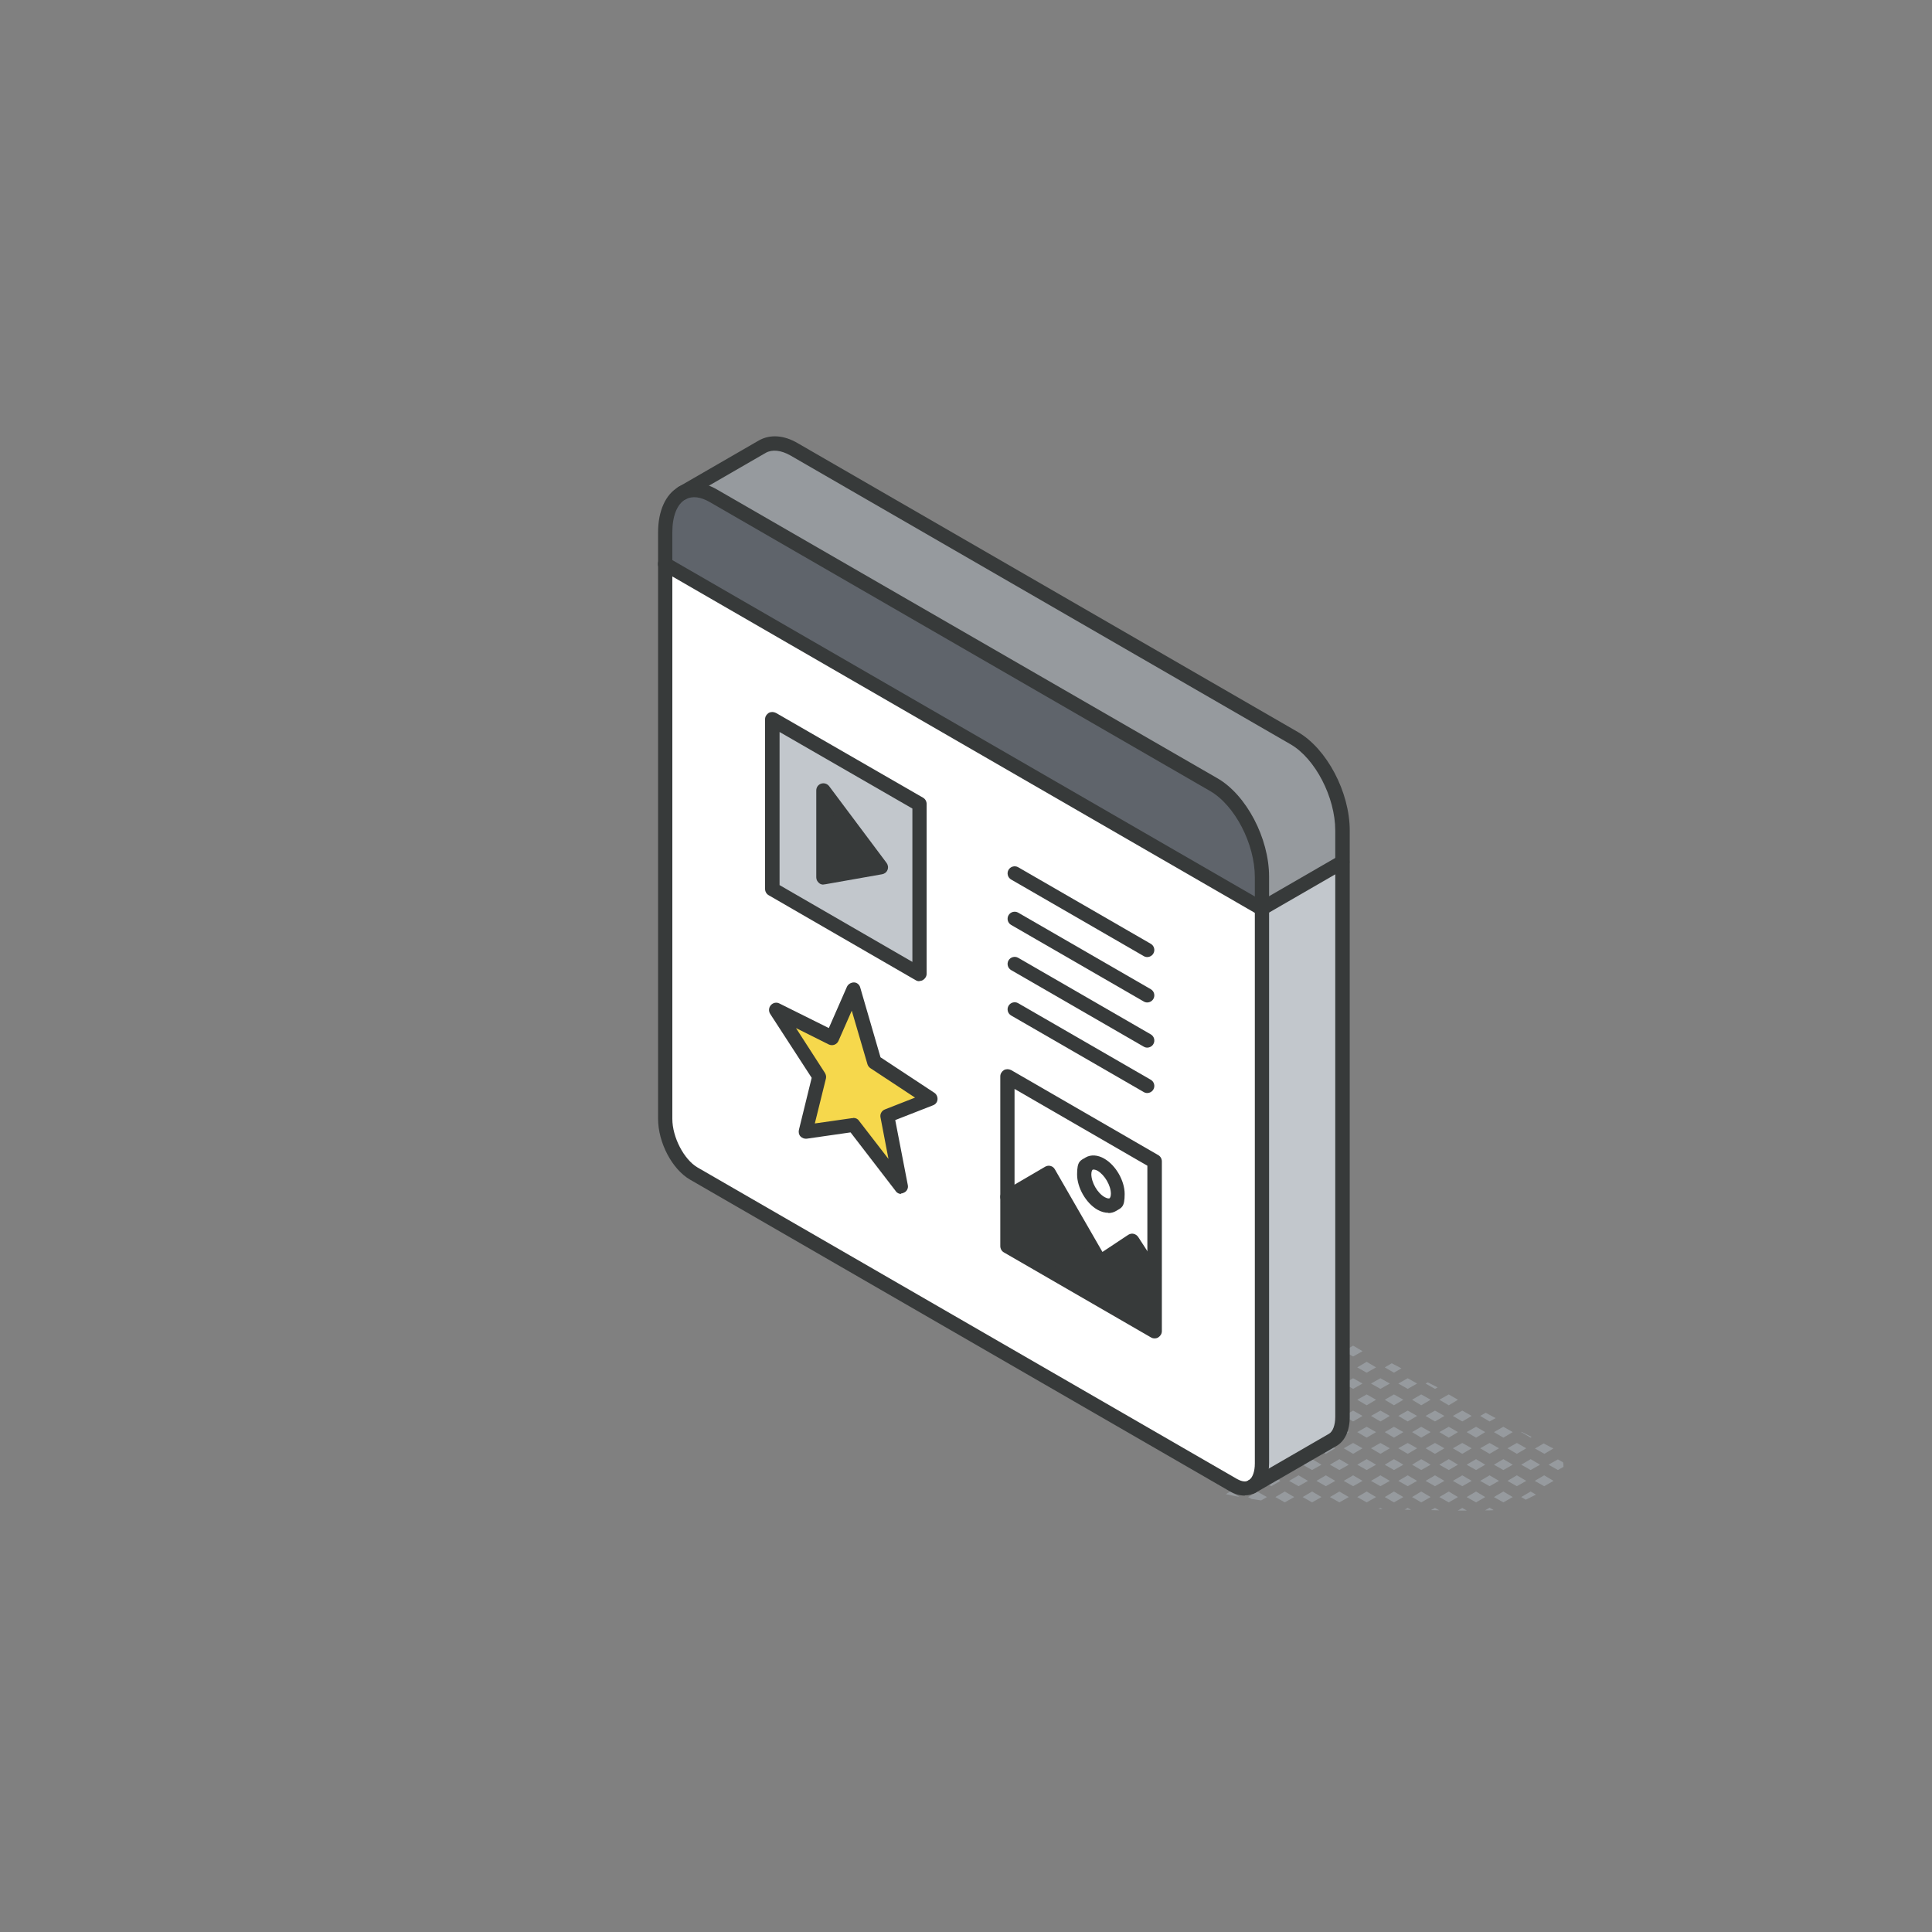 <svg xmlns="http://www.w3.org/2000/svg" id="Ebene_1" viewBox="0 0 800 800"><rect x="0" y="0" width="800" height="800" fill="#808080" stroke="none"/><defs><style> .st0 { fill: #c2c7cc; } .st1 { fill: #969a9e; } .st2 { fill: #f6d84c; } .st3 { fill: #fff; } .st4 { fill: #5f646b; } .st5 { fill: #373a3a; } </style></defs><path class="st1" d="M647.4,607.4c0-.6,0-1.3-.2-1.9l-2.1-1.2-3.9,2.2,3.9,2.2,2.3-1.3Z"></path><polygon class="st1" points="634.2 595 630.1 592.9 629.9 593 633.8 595.3 634.2 595"></polygon><polygon class="st1" points="633.8 604.2 629.9 606.5 633.8 608.7 637.7 606.5 633.8 604.2"></polygon><path class="st1" d="M642.6,599.5l-3.4-1.8-3.6,2.1,3.9,2.2,3.7-2.2c-.2-.1-.4-.3-.6-.4Z"></path><polygon class="st1" points="636 618.9 633.8 617.6 629.9 619.9 631.8 621 636 618.9"></polygon><polygon class="st1" points="643.3 613.2 639.4 610.9 635.5 613.2 639.4 615.4 643.3 613.2"></polygon><polygon class="st1" points="626.4 593 622.5 590.8 618.6 593 622.5 595.3 626.4 593"></polygon><polygon class="st1" points="626.4 606.5 622.5 604.2 618.6 606.5 622.5 608.7 626.4 606.5"></polygon><polygon class="st1" points="632 599.7 628.1 597.5 624.2 599.7 628.1 602 632 599.7"></polygon><polygon class="st1" points="626.4 619.9 622.5 617.6 618.6 619.9 622.5 622.1 626.4 619.9"></polygon><polygon class="st1" points="632 613.2 628.1 610.9 624.2 613.2 628.1 615.4 632 613.2"></polygon><polygon class="st1" points="616.8 597.5 612.9 599.7 616.8 602 620.7 599.7 616.8 597.5"></polygon><polygon class="st1" points="615 593 611.2 590.8 607.3 593 611.2 595.3 615 593"></polygon><polygon class="st1" points="619.3 587.2 615.2 585 612.9 586.3 616.8 588.6 619.3 587.2"></polygon><polygon class="st1" points="616.8 610.9 612.9 613.2 616.8 615.4 620.7 613.2 616.8 610.9"></polygon><polygon class="st1" points="611.2 604.2 607.3 606.5 611.2 608.7 615 606.5 611.2 604.2"></polygon><path class="st1" d="M618.5,625.3l-1.7-1-1.9,1.1h1.9c.6,0,1.2,0,1.7-.1Z"></path><polygon class="st1" points="615 619.9 611.2 617.6 607.3 619.9 611.2 622.1 615 619.9"></polygon><polygon class="st1" points="603.7 579.6 599.9 577.4 596 579.6 599.9 581.9 603.7 579.6"></polygon><polygon class="st1" points="603.7 593 599.9 590.8 596 593 599.9 595.3 603.7 593"></polygon><polygon class="st1" points="609.4 586.3 605.5 584.1 601.6 586.3 605.5 588.6 609.4 586.3"></polygon><polygon class="st1" points="603.7 606.5 599.9 604.2 596 606.5 599.9 608.7 603.7 606.5"></polygon><polygon class="st1" points="609.4 599.7 605.5 597.5 601.6 599.7 605.5 602 609.4 599.7"></polygon><polygon class="st1" points="605.5 624.4 603.6 625.5 607.4 625.5 605.5 624.4"></polygon><polygon class="st1" points="603.7 619.9 599.9 617.6 596 619.9 599.9 622.1 603.7 619.9"></polygon><polygon class="st1" points="609.4 613.2 605.5 610.9 601.6 613.2 605.5 615.4 609.4 613.2"></polygon><polygon class="st1" points="592.4 579.6 588.5 577.4 584.7 579.6 588.5 581.9 592.4 579.6"></polygon><polygon class="st1" points="595.3 574.5 591.2 572.4 590.3 572.9 594.2 575.1 595.3 574.5"></polygon><polygon class="st1" points="592.4 593 588.5 590.8 584.7 593 588.5 595.3 592.4 593"></polygon><polygon class="st1" points="598.1 586.3 594.2 584.1 590.3 586.3 594.2 588.6 598.1 586.3"></polygon><polygon class="st1" points="594.2 610.9 590.3 613.2 594.2 615.4 598.1 613.2 594.2 610.9"></polygon><polygon class="st1" points="592.4 606.5 588.5 604.2 584.7 606.5 588.5 608.7 592.4 606.5"></polygon><polygon class="st1" points="598.1 599.7 594.2 597.5 590.3 599.7 594.2 602 598.1 599.7"></polygon><polygon class="st1" points="596 625.4 594.2 624.4 592.5 625.3 596 625.4"></polygon><polygon class="st1" points="588.5 617.6 584.7 619.9 588.5 622.1 592.4 619.9 588.5 617.6"></polygon><polygon class="st1" points="580.3 566.6 576.3 564.5 573.4 566.2 577.2 568.4 580.3 566.6"></polygon><polygon class="st1" points="581.1 579.6 577.2 577.4 573.4 579.6 577.2 581.9 581.1 579.6"></polygon><polygon class="st1" points="586.8 572.9 582.9 570.7 579 572.9 582.9 575.1 586.8 572.9"></polygon><polygon class="st1" points="581.1 593 577.2 590.8 573.4 593 577.2 595.3 581.1 593"></polygon><polygon class="st1" points="586.8 586.3 582.9 584.1 579 586.3 582.9 588.6 586.8 586.3"></polygon><polygon class="st1" points="582.9 610.9 579 613.2 582.9 615.4 586.8 613.2 582.9 610.9"></polygon><polygon class="st1" points="581.1 606.5 577.2 604.2 573.4 606.5 577.2 608.7 581.1 606.5"></polygon><polygon class="st1" points="586.8 599.7 582.9 597.5 579 599.7 582.9 602 586.8 599.7"></polygon><polygon class="st1" points="581.6 625.1 584.3 625.2 582.9 624.4 581.6 625.1"></polygon><polygon class="st1" points="581.1 619.9 577.2 617.6 573.4 619.9 577.2 622.1 581.1 619.9"></polygon><polygon class="st1" points="569.8 566.2 565.9 563.9 562 566.2 565.9 568.4 569.8 566.2"></polygon><polygon class="st1" points="569.8 579.6 565.9 577.4 562 579.6 565.9 581.9 569.8 579.6"></polygon><polygon class="st1" points="575.5 572.9 571.6 570.7 567.7 572.9 571.6 575.1 575.5 572.9"></polygon><polygon class="st1" points="569.8 593 565.9 590.8 562 593 565.9 595.3 569.8 593"></polygon><polygon class="st1" points="575.5 586.3 571.6 584.1 567.7 586.3 571.6 588.6 575.5 586.3"></polygon><polygon class="st1" points="571.6 610.9 567.7 613.2 571.6 615.4 575.5 613.2 571.6 610.9"></polygon><polygon class="st1" points="569.8 606.5 565.9 604.2 562 606.5 565.9 608.7 569.8 606.5"></polygon><polygon class="st1" points="575.5 599.7 571.6 597.5 567.7 599.7 571.6 602 575.5 599.7"></polygon><polygon class="st1" points="570.8 624.8 572.5 624.9 571.6 624.4 570.8 624.8"></polygon><polygon class="st1" points="569.8 619.9 565.9 617.6 562 619.9 565.9 622.1 569.8 619.9"></polygon><polygon class="st1" points="556.4 554 552.3 551.9 550.7 552.8 554.6 555 556.4 554"></polygon><polygon class="st1" points="558.5 566.2 554.6 563.9 550.7 566.2 554.6 568.4 558.5 566.2"></polygon><polygon class="st1" points="564.2 559.5 560.3 557.2 556.4 559.5 560.3 561.7 564.2 559.5"></polygon><polygon class="st1" points="558.5 579.6 554.6 577.4 550.7 579.6 554.6 581.9 558.5 579.6"></polygon><polygon class="st1" points="564.2 572.9 560.3 570.7 556.4 572.9 560.3 575.1 564.2 572.9"></polygon><polygon class="st1" points="558.5 593 554.6 590.8 550.7 593 554.6 595.3 558.5 593"></polygon><polygon class="st1" points="564.2 586.3 560.3 584.1 556.4 586.3 560.3 588.6 564.2 586.3"></polygon><polygon class="st1" points="560.3 610.9 556.4 613.2 560.3 615.4 564.2 613.2 560.3 610.9"></polygon><polygon class="st1" points="558.5 606.5 554.6 604.2 550.7 606.5 554.6 608.7 558.5 606.5"></polygon><polygon class="st1" points="564.2 599.7 560.3 597.5 556.4 599.7 560.3 602 564.2 599.7"></polygon><path class="st1" d="M560.2,624.4s0,0,.1,0h0s0,0,0,0Z"></path><polygon class="st1" points="558.5 619.9 554.6 617.6 550.7 619.9 554.6 622.1 558.5 619.9"></polygon><polygon class="st1" points="547.2 552.8 543.3 550.5 539.4 552.8 543.3 555 547.2 552.8"></polygon><polygon class="st1" points="547.2 566.2 543.3 563.9 539.4 566.2 543.3 568.4 547.2 566.2"></polygon><polygon class="st1" points="552.9 559.5 549 557.2 545.1 559.5 549 561.7 552.9 559.5"></polygon><polygon class="st1" points="547.2 579.6 543.3 577.4 539.4 579.6 543.3 581.9 547.2 579.6"></polygon><polygon class="st1" points="552.9 572.9 549 570.7 545.1 572.9 549 575.1 552.9 572.9"></polygon><polygon class="st1" points="547.2 593 543.3 590.8 539.4 593 543.3 595.3 547.2 593"></polygon><polygon class="st1" points="552.9 586.3 549 584.1 545.1 586.3 549 588.6 552.9 586.3"></polygon><polygon class="st1" points="547.2 606.5 543.3 604.2 539.4 606.5 543.3 608.7 547.2 606.5"></polygon><polygon class="st1" points="552.9 599.7 549 597.5 545.1 599.7 549 602 552.9 599.7"></polygon><polygon class="st1" points="547.2 619.9 543.3 617.6 539.4 619.9 543.3 622.1 547.2 619.9"></polygon><polygon class="st1" points="552.9 613.2 549 610.9 545.1 613.2 549 615.4 552.9 613.2"></polygon><polygon class="st1" points="532.4 541.4 528.3 539.2 528.1 539.3 532 541.6 532.4 541.4"></polygon><polygon class="st1" points="535.9 552.8 532 550.5 528.1 552.8 532 555 535.9 552.8"></polygon><polygon class="st1" points="541.4 546.1 537.4 544 533.8 546 537.7 548.3 541.4 546.1"></polygon><polygon class="st1" points="535.9 566.2 532 563.9 528.1 566.2 532 568.4 535.9 566.2"></polygon><polygon class="st1" points="541.6 559.5 537.7 557.2 533.8 559.5 537.7 561.7 541.6 559.5"></polygon><polygon class="st1" points="535.9 579.6 532 577.4 528.1 579.6 532 581.9 535.9 579.6"></polygon><polygon class="st1" points="541.6 572.9 537.7 570.7 533.8 572.9 537.7 575.1 541.6 572.9"></polygon><polygon class="st1" points="535.9 593 532 590.8 528.1 593 532 595.3 535.9 593"></polygon><polygon class="st1" points="541.6 586.3 537.7 584.1 533.8 586.3 537.7 588.6 541.6 586.3"></polygon><polygon class="st1" points="535.9 606.5 532 604.2 528.1 606.5 532 608.7 535.9 606.5"></polygon><polygon class="st1" points="541.6 599.7 537.7 597.5 533.8 599.7 537.7 602 541.6 599.7"></polygon><polygon class="st1" points="535.9 619.9 532 617.6 528.1 619.9 532 622.1 535.9 619.9"></polygon><polygon class="st1" points="541.6 613.2 537.7 610.9 533.8 613.2 537.7 615.4 541.6 613.2"></polygon><polygon class="st1" points="520.7 541.6 524.6 539.3 520.7 537.1 516.8 539.3 520.7 541.6"></polygon><polygon class="st1" points="524.6 552.8 520.7 550.5 516.8 552.8 520.7 555 524.6 552.8"></polygon><polygon class="st1" points="530.2 546 526.4 543.8 522.5 546 526.4 548.3 530.2 546"></polygon><polygon class="st1" points="520.7 568.4 524.6 566.2 520.7 563.9 516.8 566.2 520.7 568.4"></polygon><polygon class="st1" points="530.2 559.5 526.4 557.2 522.5 559.5 526.4 561.7 530.2 559.5"></polygon><polygon class="st1" points="524.6 579.6 520.7 577.4 516.8 579.6 520.7 581.9 524.6 579.6"></polygon><polygon class="st1" points="530.2 572.9 526.4 570.7 522.5 572.9 526.4 575.1 530.2 572.9"></polygon><polygon class="st1" points="524.6 593 520.7 590.8 516.8 593 520.7 595.3 524.6 593"></polygon><polygon class="st1" points="530.2 586.3 526.4 584.1 522.5 586.3 526.4 588.6 530.2 586.3"></polygon><polygon class="st1" points="524.6 606.5 520.7 604.2 516.8 606.5 520.7 608.7 524.6 606.5"></polygon><polygon class="st1" points="530.2 599.7 526.4 597.5 522.5 599.7 526.4 602 530.2 599.7"></polygon><path class="st1" d="M522.2,621.3l2.4-1.4-3.9-2.2-3.9,2.2,1.5.8c1.3.2,2.6.4,3.9.6Z"></path><polygon class="st1" points="530.2 613.2 526.4 610.9 522.5 613.2 526.4 615.4 530.2 613.2"></polygon><polygon class="st1" points="511.2 546 515.1 548.3 518.9 546 515.1 543.8 511.2 546"></polygon><polygon class="st1" points="513.3 539.3 509.4 537.1 505.5 539.3 509.4 541.6 513.3 539.3"></polygon><polygon class="st1" points="517.4 533.5 513.4 531.3 511.2 532.6 515.1 534.9 517.4 533.5"></polygon><polygon class="st1" points="509.4 555 513.3 552.8 509.4 550.5 505.5 552.8 509.4 555"></polygon><polygon class="st1" points="513.3 566.2 509.4 563.9 505.5 566.2 509.4 568.4 513.3 566.2"></polygon><polygon class="st1" points="518.9 559.5 515.1 557.2 511.2 559.5 515.1 561.7 518.9 559.5"></polygon><polygon class="st1" points="509.4 581.9 513.3 579.6 509.4 577.4 505.5 579.6 509.4 581.9"></polygon><polygon class="st1" points="511.2 572.9 515.1 575.1 518.9 572.9 515.1 570.7 511.2 572.9"></polygon><polygon class="st1" points="513.3 593 509.4 590.8 505.5 593 509.4 595.3 513.3 593"></polygon><polygon class="st1" points="518.9 586.3 515.1 584.1 511.2 586.3 515.1 588.6 518.9 586.3"></polygon><polygon class="st1" points="509.4 608.7 513.3 606.5 509.4 604.2 505.5 606.5 509.4 608.7"></polygon><polygon class="st1" points="518.9 599.7 515.1 597.5 511.2 599.7 515.1 602 518.9 599.7"></polygon><path class="st1" d="M513.3,619.9l-3.9-2.3-1.8,1.1c1.8.4,3.7.8,5.7,1.2Z"></path><polygon class="st1" points="518.9 613.2 515.1 610.9 511.2 613.2 515.1 615.4 518.9 613.2"></polygon><polygon class="st1" points="502 525.9 498.1 523.7 494.2 525.9 498.1 528.1 502 525.9"></polygon><polygon class="st1" points="498.1 541.6 502 539.3 498.1 537.1 494.2 539.3 498.1 541.6"></polygon><polygon class="st1" points="503.7 534.9 507.6 532.6 503.7 530.4 499.9 532.6 503.7 534.9"></polygon><polygon class="st1" points="502 552.8 498.1 550.5 494.2 552.8 498.1 555 502 552.8"></polygon><polygon class="st1" points="503.7 548.3 507.6 546 503.7 543.8 499.9 546 503.7 548.3"></polygon><polygon class="st1" points="498.1 568.4 502 566.2 498.1 563.9 494.2 566.2 498.1 568.4"></polygon><polygon class="st1" points="503.7 561.7 507.6 559.5 503.7 557.2 499.9 559.5 503.7 561.7"></polygon><polygon class="st1" points="498.1 581.9 502 579.6 498.1 577.4 495 579.1 495.3 580.2 498.1 581.9"></polygon><polygon class="st1" points="503.7 575.1 507.6 572.9 503.7 570.7 499.9 572.9 503.7 575.1"></polygon><polygon class="st1" points="502 593 498.1 590.8 499.2 594.7 502 593"></polygon><polygon class="st1" points="503.7 588.6 507.6 586.3 503.7 584.1 499.9 586.3 503.7 588.6"></polygon><polygon class="st1" points="503.7 602 507.6 599.7 503.7 597.5 500.4 599.4 500.6 600.2 503.7 602"></polygon><polygon class="st1" points="507.6 613.2 503.7 610.9 503.5 611 504.6 614.9 507.6 613.2"></polygon><polygon class="st1" points="490.7 525.9 486.8 523.7 482.9 525.9 486.8 528.1 490.7 525.9"></polygon><polygon class="st1" points="493.5 520.8 489.4 518.7 488.6 519.2 492.4 521.4 493.5 520.8"></polygon><polygon class="st1" points="481.1 521.4 485 519.2 481.1 516.9 478.8 518.3 479.3 520.4 481.1 521.4"></polygon><polygon class="st1" points="488.6 546 492.4 548.3 496.3 546 492.4 543.8 488.6 546"></polygon><polygon class="st1" points="486.8 541.6 490.7 539.3 486.8 537.1 484.2 538.6 484.7 540.3 486.8 541.6"></polygon><polygon class="st1" points="496.3 532.6 492.4 530.4 488.6 532.6 492.4 534.9 496.3 532.6"></polygon><polygon class="st1" points="490.7 552.8 487.5 550.9 488.3 554.1 490.7 552.8"></polygon><polygon class="st1" points="492.4 561.7 496.3 559.5 492.4 557.2 489.6 558.9 490 560.3 492.4 561.7"></polygon><polygon class="st1" points="496.3 572.9 492.8 570.9 493.7 574.4 496.3 572.9"></polygon><polygon class="st1" points="478.5 513 477.1 512.2 477.5 513.5 478.5 513"></polygon><polygon class="st1" points="482.2 531 482.9 533.8 485 532.6 482.2 531"></polygon><g><g><path class="st0" d="M555.9,356.9v229.8c0,4.8-1.6,8.1-4.1,9.6l-32.9,19c2.2-1.6,3.6-4.8,3.6-9.3v-229.8l33.4-19.3Z"></path><path class="st1" d="M555.9,343.9v13.1l-33.4,19.3v-13.1c0-14.8-9-31.9-20-38.3l-207.1-119.5c-4.9-2.8-9.3-3.1-12.8-1.3l33.1-19.1c3.5-2,8.1-1.8,13.1,1.1l207.1,119.6c11.1,6.4,20,23.5,20,38.3Z"></path><path class="st3" d="M522.5,376.2v229.8c0,4.5-1.4,7.7-3.6,9.3l-.5.3c-2.1,1.2-4.8,1.1-7.8-.6l-223.4-129c-6.5-3.8-11.9-13.9-11.9-22.7v-229.8l247.1,142.7ZM478.1,551.3v-70.3l-60.9-35.2v70.3l60.9,35.2ZM367.5,462.1l17.8-7-23.2-15.3-8.7-30-8.7,19.9-23.2-11.5,17.8,27.6-5.6,22.9,19.8-2.8,19.8,25.7-5.6-29.4ZM380.7,403.4v-70.3l-60.9-35.1v70.3l60.9,35.2Z"></path><path class="st4" d="M522.5,363.1v13.1l-247.1-142.7v-13.1c0-8.1,2.7-13.7,6.9-16.2l.3-.2c3.5-1.8,7.9-1.5,12.8,1.3l207.1,119.5c11.1,6.4,20,23.5,20,38.3Z"></path><polygon class="st5" points="478.1 527.9 478.1 551.3 417.2 516.1 417.2 495.7 434.3 485.7 455.6 522.5 468.9 513.7 478.1 527.9"></polygon><path class="st3" d="M478.1,481v46.9l-9.2-14.2-13.3,8.8-21.3-36.9-17.1,10v-49.9l60.9,35.2ZM462.8,494.3c0-4.4-3.1-9.8-6.9-12-3.8-2.2-6.9-.4-6.9,4s3.1,9.8,6.9,12c3.8,2.2,6.9.4,6.9-4Z"></path><path class="st3" d="M455.9,482.3c3.8,2.2,6.9,7.6,6.9,12s-3.1,6.2-6.9,4c-3.8-2.2-6.9-7.6-6.9-12s3.1-6.2,6.9-4Z"></path><polygon class="st2" points="385.4 455.1 367.5 462.1 373.2 491.5 353.4 465.8 333.6 468.6 339.2 445.8 321.4 418.2 344.6 429.7 353.4 409.8 362.1 439.8 385.4 455.1"></polygon><path class="st0" d="M380.7,333v70.3l-60.9-35.2v-70.3l60.9,35.1ZM364.9,359.1l-23.8-31.8v36l23.8-4.2Z"></path><polygon class="st5" points="341 327.3 364.9 359.1 341 363.3 341 327.3"></polygon></g><g><path class="st5" d="M518.9,618.2c-.9,0-1.8-.4-2.4-1.2-.9-1.3-.6-3.2.7-4.1,1.5-1.1,2.4-3.6,2.4-6.9v-242.8c0-13.8-8.3-29.8-18.6-35.7l-207.1-119.6c-3.8-2.2-7.2-2.6-9.9-1.2-1.4.8-3.2.2-4-1.3-.8-1.4-.2-3.2,1.3-4,4.5-2.4,10.1-1.9,15.6,1.3l207.1,119.5c12.1,6.9,21.5,24.9,21.5,40.8v242.8c0,5.3-1.7,9.5-4.9,11.7-.5.4-1.1.5-1.7.5Z"></path><path class="st5" d="M515.4,619.3c-2,0-4.1-.6-6.2-1.8l-223.4-129c-7.5-4.3-13.3-15.4-13.3-25.2v-242.9c0-8.8,3.1-15.7,8.4-18.7,1.4-.8,3.2-.3,4,1.1.8,1.4.3,3.2-1.1,4-3.5,2-5.4,7-5.4,13.6v242.9c0,7.6,4.8,16.8,10.4,20.1l223.4,129c1.1.6,3.2,1.6,4.8.6,1.4-.8,3.2-.4,4,1,.8,1.4.4,3.2-1,4-1.4.8-2.9,1.2-4.5,1.2Z"></path><path class="st5" d="M522.5,379.2c-.5,0-1-.1-1.5-.4l-247.1-142.7c-1.4-.8-1.9-2.6-1.1-4,.8-1.4,2.6-1.9,4-1.1l247.1,142.7c1.4.8,1.9,2.6,1.1,4-.5.9-1.5,1.5-2.6,1.5Z"></path><path class="st5" d="M380.7,406.3c-.5,0-1-.1-1.5-.4l-60.9-35.2c-.9-.5-1.5-1.5-1.5-2.6v-70.3c0-1.1.6-2,1.5-2.6.9-.5,2-.5,3,0l60.9,35.1c.9.5,1.5,1.5,1.5,2.6v70.3c0,1.1-.6,2-1.5,2.6-.5.3-1,.4-1.5.4ZM322.8,366.5l55,31.8v-63.5l-55-31.7v63.5Z"></path><path class="st5" d="M478.1,554.2c-.5,0-1-.1-1.5-.4l-60.9-35.2c-.9-.5-1.5-1.5-1.5-2.6v-70.3c0-1.1.6-2,1.5-2.6.9-.5,2-.5,3,0l60.9,35.2c.9.5,1.5,1.5,1.5,2.6v70.3c0,1.1-.6,2-1.5,2.6-.5.3-1,.4-1.5.4ZM420.1,514.4l55,31.8v-63.5l-55-31.8v63.5Z"></path><path class="st5" d="M341,366.3c-.7,0-1.4-.2-1.9-.7-.7-.6-1.1-1.4-1.1-2.3v-36c0-1.3.8-2.4,2-2.8,1.2-.4,2.5,0,3.3,1l23.8,31.8c.6.8.8,1.9.4,2.9-.4,1-1.2,1.6-2.2,1.8l-23.8,4.2c-.2,0-.3,0-.5,0ZM344,336.1v23.6l15.6-2.8-15.6-20.9Z"></path><path class="st5" d="M475.1,396.3c-.5,0-1-.1-1.5-.4l-54.9-31.7c-1.4-.8-1.9-2.6-1.1-4,.8-1.4,2.6-1.9,4-1.1l54.9,31.7c1.4.8,1.9,2.6,1.1,4-.5.9-1.5,1.5-2.6,1.5Z"></path><path class="st5" d="M475.1,415.1c-.5,0-1-.1-1.5-.4l-54.9-31.7c-1.4-.8-1.9-2.6-1.1-4s2.6-1.9,4-1.1l54.9,31.7c1.4.8,1.9,2.6,1.1,4-.5.9-1.5,1.5-2.6,1.5Z"></path><path class="st5" d="M475.1,433.8c-.5,0-1-.1-1.5-.4l-54.9-31.7c-1.4-.8-1.9-2.6-1.1-4,.8-1.4,2.6-1.9,4-1.1l54.9,31.7c1.4.8,1.9,2.6,1.1,4-.5.9-1.5,1.5-2.6,1.5Z"></path><path class="st5" d="M475.1,452.6c-.5,0-1-.1-1.5-.4l-54.9-31.7c-1.4-.8-1.9-2.6-1.1-4,.8-1.4,2.6-1.9,4-1.1l54.9,31.7c1.4.8,1.9,2.6,1.1,4-.5.9-1.5,1.5-2.6,1.5Z"></path><path class="st5" d="M373.2,494.4c-.9,0-1.8-.4-2.3-1.2l-18.7-24.3-18.1,2.6c-1,.1-1.9-.2-2.6-.9-.7-.7-.9-1.7-.7-2.7l5.3-21.6-17.2-26.5c-.7-1.1-.6-2.6.3-3.6.9-1,2.3-1.3,3.5-.7l20.5,10.2,7.5-17.1c.5-1.1,1.7-1.8,2.9-1.8,1.2,0,2.3.9,2.6,2.1l8.4,28.9,22.3,14.7c.9.6,1.4,1.7,1.3,2.8-.1,1.1-.8,2-1.9,2.4l-15.6,6.1,5.2,26.9c.3,1.3-.4,2.7-1.7,3.2-.4.2-.8.3-1.2.3ZM353.4,462.9c.9,0,1.8.4,2.3,1.2l12.2,15.8-3.3-17.2c-.3-1.4.5-2.8,1.8-3.3l12.5-4.9-18.5-12.2c-.6-.4-1-1-1.2-1.6l-6.5-22.2-5.5,12.5c-.3.7-.9,1.3-1.7,1.6-.8.3-1.6.2-2.3-.1l-13.6-6.8,12,18.6c.4.7.6,1.5.4,2.3l-4.6,18.6,15.4-2.2c.1,0,.3,0,.4,0Z"></path><path class="st5" d="M478.1,530.9c-1,0-1.9-.5-2.5-1.3l-7.6-11.7-10.8,7.1c-.7.4-1.5.6-2.3.4-.8-.2-1.5-.7-1.9-1.4l-19.8-34.3-14.6,8.5c-1.4.8-3.2.4-4-1.1-.8-1.4-.4-3.2,1.1-4l17.1-10c.7-.4,1.5-.5,2.2-.3.8.2,1.4.7,1.8,1.4l19.7,34.2,10.7-7.1c.7-.4,1.5-.6,2.2-.4.8.2,1.4.6,1.9,1.3l9.2,14.2c.9,1.4.5,3.2-.9,4.1-.5.3-1.1.5-1.6.5Z"></path><path class="st5" d="M459,502.2c-1.5,0-3-.4-4.6-1.3-4.7-2.7-8.4-9.1-8.4-14.6s1.3-5.7,3.5-7c2.2-1.3,5.1-1.1,7.8.5,4.7,2.7,8.4,9.1,8.4,14.6s-1.3,5.7-3.5,7c-1,.6-2.1.9-3.3.9ZM452.8,484.3c-.2,0-.3,0-.3,0-.2.1-.6.7-.6,1.9,0,3.4,2.5,7.8,5.5,9.5,1.1.6,1.8.6,2,.5.2-.1.6-.7.6-1.9,0-3.4-2.6-7.8-5.5-9.5-.7-.4-1.3-.5-1.6-.5Z"></path><path class="st5" d="M518.4,618.5c-1,0-2-.5-2.6-1.5-.8-1.4-.3-3.2,1.1-4l33.4-19.3c1.6-.9,2.6-3.6,2.6-7v-242.8c0-13.8-8.3-29.8-18.5-35.7l-207.1-119.6c-3.9-2.2-7.5-2.6-10.2-1.1l-33.4,19.3c-1.4.8-3.2.3-4-1.1-.8-1.4-.3-3.2,1.1-4l33.4-19.3c4.6-2.6,10.3-2.3,16.1,1.1l207.1,119.6c12,6.9,21.5,24.9,21.5,40.8v242.8c0,5.7-2,10.1-5.6,12.1l-33.4,19.3c-.5.3-1,.4-1.5.4Z"></path><path class="st5" d="M522.5,379.2c-1,0-2-.5-2.6-1.5-.8-1.4-.3-3.2,1.1-4l33.4-19.3c1.4-.8,3.2-.3,4,1.1.8,1.4.3,3.2-1.1,4l-33.4,19.3c-.5.3-1,.4-1.5.4Z"></path></g></g></svg>